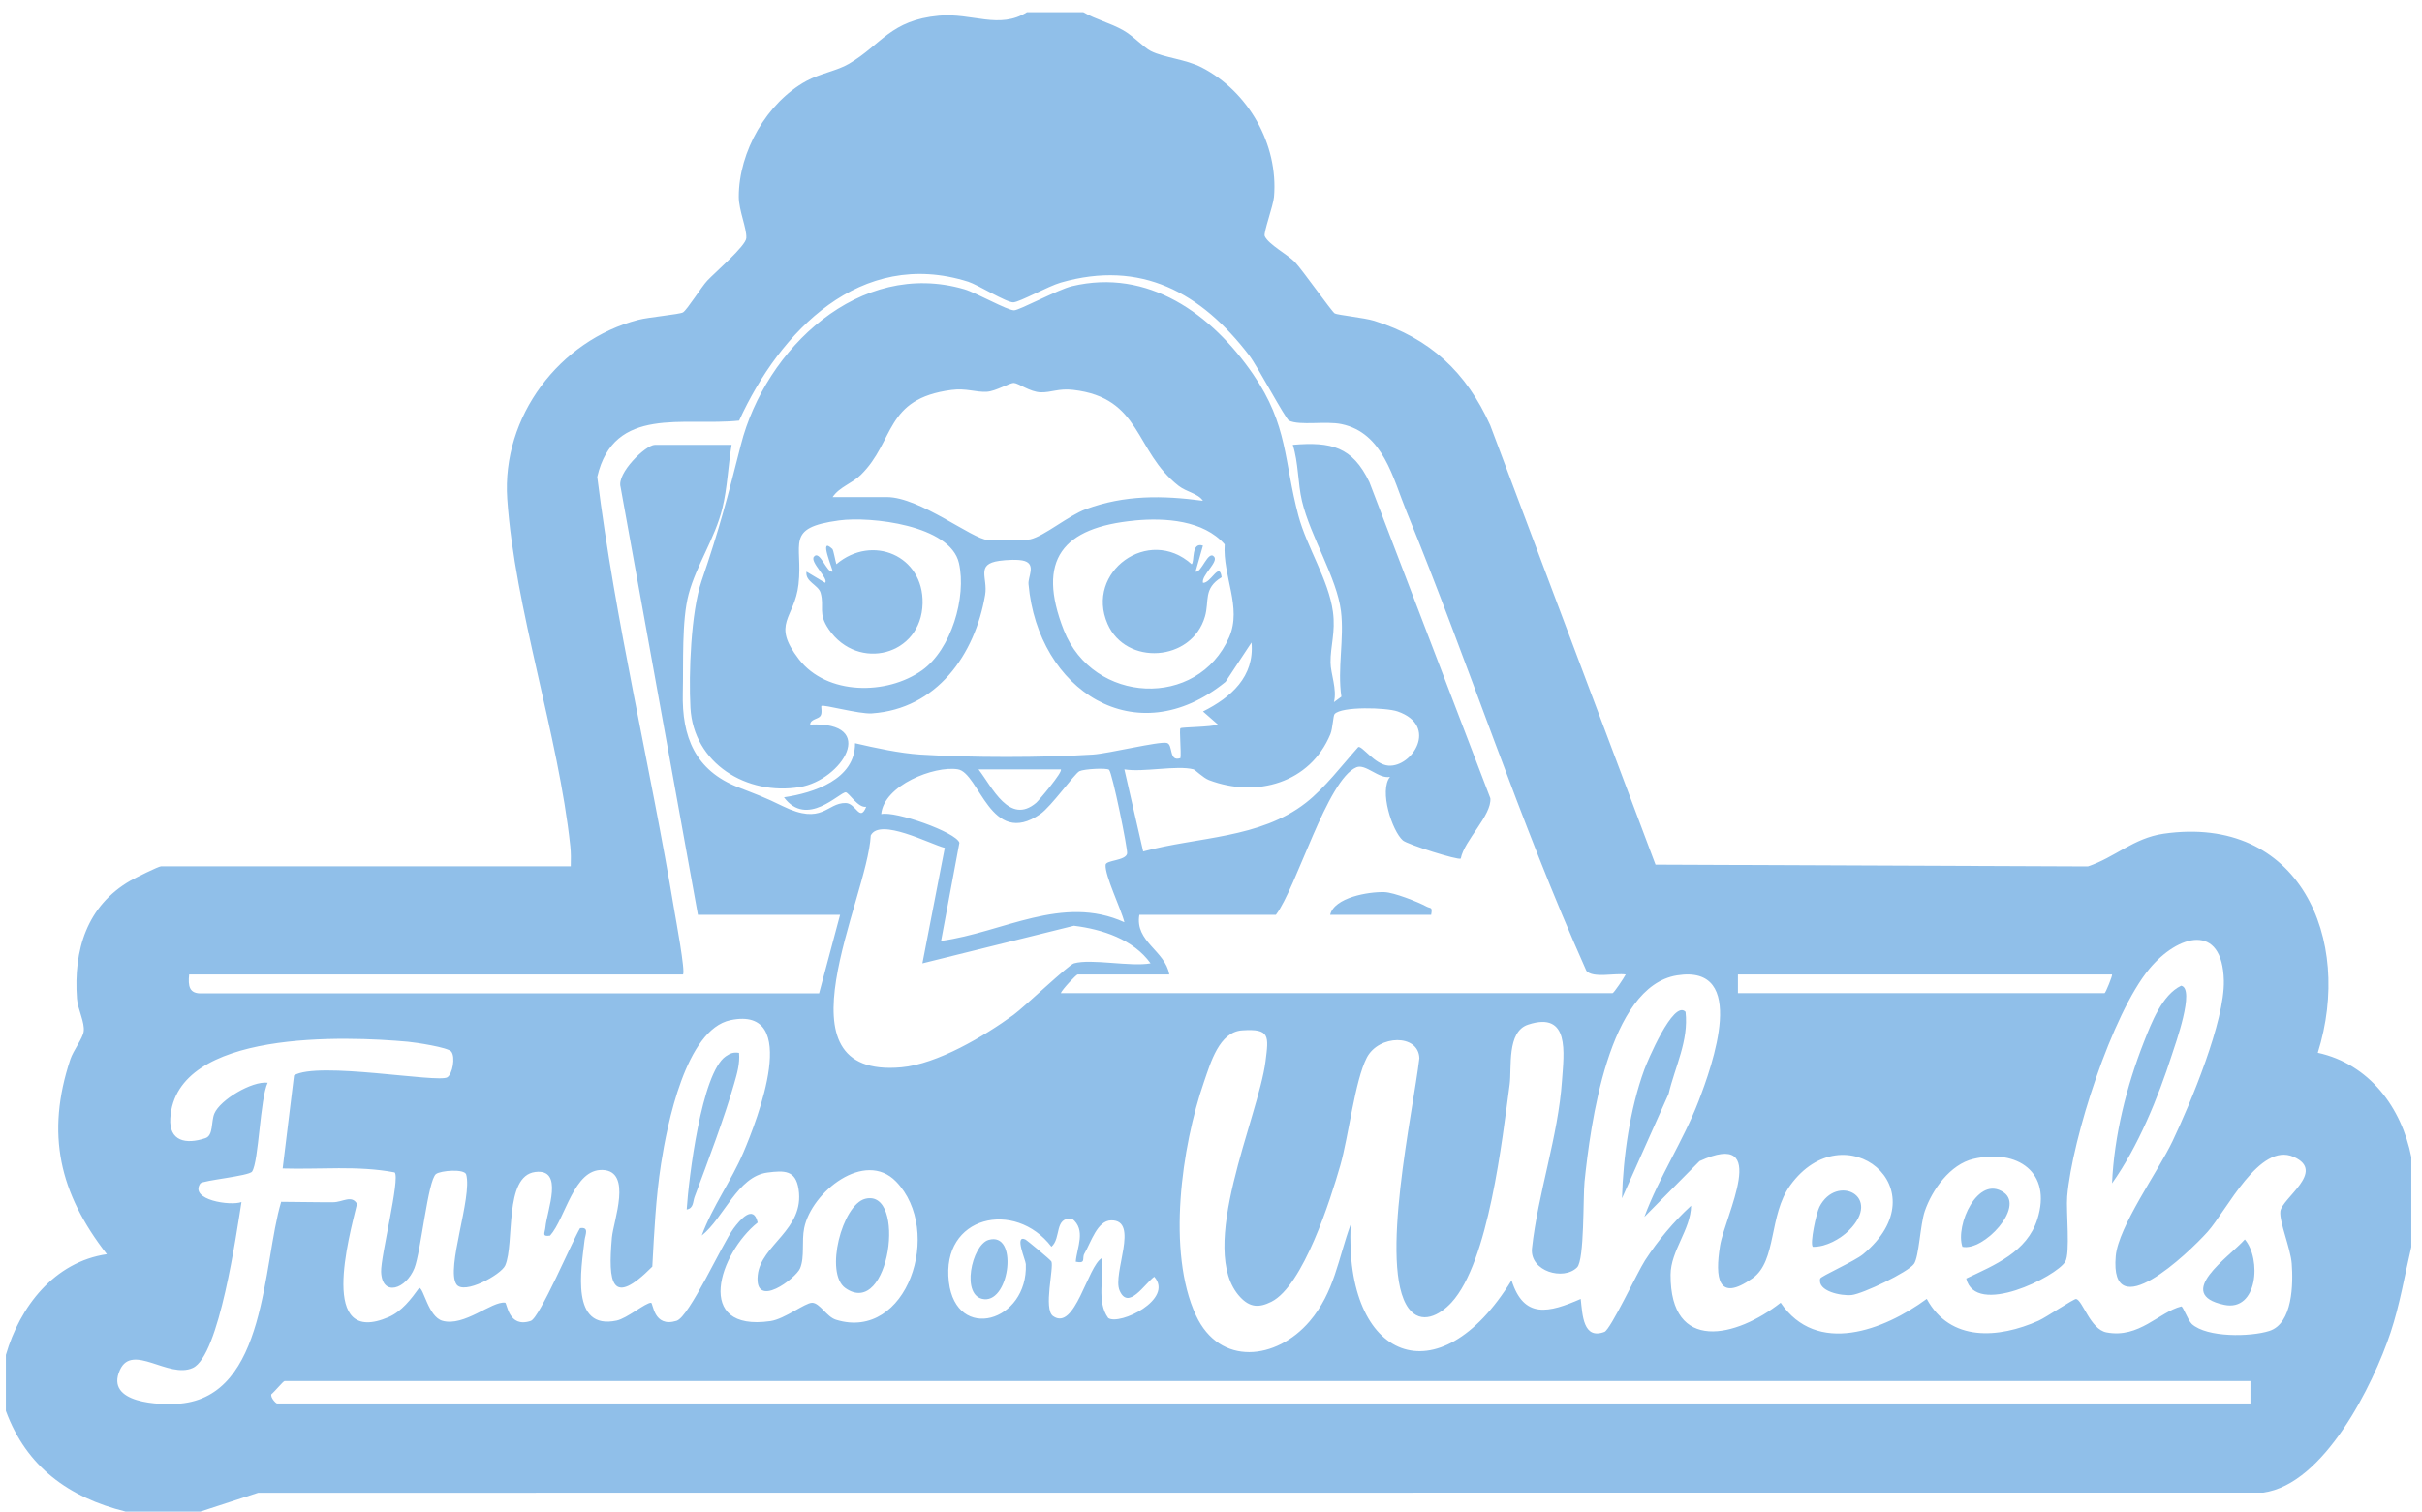 <svg width="165" height="103" viewBox="0 0 165 103" fill="none" xmlns="http://www.w3.org/2000/svg">
<g clip-path="url(#clip0_3217_133)">
<path d="M73.797 0.83C74.666 1.333 75.627 1.557 76.516 2.058C77.212 2.449 77.915 3.232 78.405 3.479C79.312 3.936 80.765 4.028 81.871 4.597C85.036 6.229 87.096 9.825 86.792 13.408C86.741 14.026 86.061 15.861 86.16 16.087C86.41 16.654 87.735 17.355 88.209 17.848C88.722 18.382 90.735 21.252 90.931 21.358C91.127 21.465 92.962 21.653 93.617 21.859C97.428 23.046 99.9 25.374 101.521 28.973L112.783 58.915L142.237 59.037C144.049 58.439 145.354 57.103 147.393 56.808C156.637 55.478 160.332 63.975 157.901 71.734C161.418 72.504 163.612 75.47 164.275 78.853V84.953C163.816 86.902 163.498 88.877 162.863 90.788C161.681 94.351 158.339 101.14 154.185 101.704L17.59 101.714L13.652 102.998H8.555C4.681 102.037 1.799 99.943 0.399 96.136V92.323C1.35 89.04 3.692 85.982 7.281 85.459C4.041 81.303 3.106 77.254 4.793 72.179C4.992 71.579 5.634 70.763 5.701 70.283C5.787 69.655 5.298 68.781 5.244 68.049C5 64.74 5.915 61.713 8.894 60.002C9.21 59.822 10.798 59.029 10.976 59.029H38.883C38.896 58.574 38.901 58.119 38.853 57.662C38.045 50.062 35.066 41.452 34.556 33.99C34.174 28.396 38.101 23.191 43.474 21.796C44.202 21.605 46.292 21.424 46.529 21.285C46.804 21.122 47.793 19.534 48.183 19.122C48.721 18.55 50.808 16.763 50.842 16.222C50.882 15.556 50.332 14.354 50.329 13.406C50.329 10.331 52.236 6.994 54.929 5.519C55.873 5.003 57.027 4.823 57.832 4.348C60.057 3.036 60.656 1.372 63.974 1.069C66.23 0.866 68.078 2.027 69.974 0.825H73.797V0.83ZM46.527 66.402H12.885C12.809 67.17 12.872 67.729 13.764 67.686H55.801L57.231 62.336H47.546L42.278 33.189C41.998 32.244 43.988 30.312 44.615 30.312H49.84C49.605 31.728 49.552 33.248 49.21 34.64C48.713 36.676 47.431 38.532 46.914 40.483C46.432 42.301 46.565 45.18 46.517 47.203C46.443 50.215 47.368 52.495 50.278 53.638C51.588 54.152 52.05 54.304 53.319 54.927C56.048 56.266 56.308 54.688 57.618 54.716C58.324 54.731 58.572 56.053 59.012 54.97C58.457 55.077 57.825 53.989 57.613 53.987C57.18 53.987 54.97 56.424 53.408 54.327C55.434 54.03 58.271 53.107 58.25 50.642C59.639 50.965 61.281 51.323 62.698 51.415C66.092 51.633 71.049 51.631 74.444 51.415C75.532 51.346 78.95 50.5 79.488 50.622C79.942 50.726 79.6 51.936 80.418 51.656C80.484 51.285 80.329 49.707 80.418 49.623C80.507 49.539 82.541 49.547 82.967 49.366L81.955 48.479C83.861 47.526 85.475 46.105 85.26 43.78L83.492 46.459C77.38 51.425 70.703 47.033 70.068 39.797C70.025 39.307 70.578 38.481 69.808 38.227C69.4 38.092 68.534 38.15 68.078 38.214C66.447 38.443 67.311 39.37 67.114 40.532C66.424 44.608 63.819 48.309 59.392 48.609C58.523 48.667 56.084 47.981 55.959 48.105C55.916 48.149 56.038 48.576 55.893 48.784C55.735 49.01 55.207 48.995 55.192 49.369C59.876 49.158 57.361 53.151 54.494 53.628C50.885 54.231 47.243 52.027 47.036 48.22C46.912 45.915 47.067 41.711 47.796 39.581C49.017 36.008 49.549 33.954 50.474 30.307C52.136 23.765 58.566 17.625 65.695 19.709C66.516 19.948 68.608 21.145 69.085 21.145C69.441 21.145 72.074 19.729 73.025 19.5C78.214 18.26 82.546 21.386 85.37 25.504C87.763 28.993 87.452 31.38 88.454 35.136C89.032 37.301 90.513 39.508 90.806 41.686C90.995 43.076 90.63 44.008 90.643 45.15C90.651 45.915 91.097 46.952 90.875 47.844L91.382 47.47C91.099 45.554 91.584 43.531 91.354 41.647C91.079 39.378 89.272 36.562 88.696 34.132C88.411 32.927 88.459 31.527 88.072 30.31C90.686 30.088 92.137 30.439 93.291 32.854L101.531 54.391C101.635 55.552 99.744 57.265 99.515 58.503C99.334 58.633 95.888 57.54 95.572 57.265C94.846 56.635 93.936 53.885 94.695 52.932C93.941 53.1 93.034 52.022 92.409 52.281C90.409 53.117 88.329 60.483 86.922 62.333H77.62C77.299 64.171 79.388 64.773 79.659 66.4H73.415C73.328 66.4 72.367 67.411 72.268 67.67H109.86C109.941 67.67 110.64 66.626 110.752 66.402C110.056 66.288 108.509 66.674 108.073 66.148C103.511 55.934 100.073 45.239 95.835 34.892C94.889 32.584 94.242 29.501 91.395 28.899C90.317 28.67 88.564 29.018 87.812 28.66C87.577 28.548 85.661 24.95 85.115 24.233C81.835 19.933 77.732 17.683 72.265 19.254C71.429 19.493 69.477 20.578 69.036 20.601C68.57 20.624 66.605 19.396 65.957 19.193C58.625 16.88 53.138 22.561 50.352 28.66C46.588 29.057 41.817 27.605 40.688 32.493C41.919 42.387 44.302 52.177 45.938 62.033C46.042 62.661 46.708 66.219 46.527 66.402ZM56.721 33.87H60.417C62.664 33.87 66.235 36.737 67.29 36.793C67.721 36.816 69.892 36.813 70.18 36.75C71.141 36.536 72.77 35.139 73.983 34.691C76.628 33.715 79.195 33.753 81.952 34.122C81.616 33.619 80.844 33.532 80.298 33.108C77.255 30.734 77.803 27.102 73.093 26.563C72.12 26.452 71.613 26.752 70.894 26.731C70.175 26.711 69.378 26.108 69.079 26.093C68.781 26.078 67.838 26.657 67.237 26.693C66.459 26.739 65.84 26.434 64.818 26.569C60.238 27.168 60.995 30.043 58.645 32.356C58.041 32.948 57.185 33.179 56.724 33.87H56.721ZM57.17 35.461C53.408 35.967 54.718 37.024 54.399 39.815C54.129 42.179 52.511 42.44 54.427 44.923C56.324 47.381 60.417 47.384 62.82 45.671C64.798 44.26 65.858 40.692 65.33 38.371C64.742 35.776 59.303 35.174 57.167 35.461H57.17ZM77.311 35.469C72.393 35.934 70.586 38.135 72.474 42.939C74.46 47.991 81.606 48.327 83.742 43.406C84.623 41.373 83.285 39.253 83.433 37.093C81.996 35.444 79.376 35.273 77.311 35.466V35.469ZM81.315 52.424C80.184 52.124 77.885 52.642 76.6 52.424L77.88 58.017C81.591 57.011 85.826 57.146 88.956 54.706C90.248 53.699 91.438 52.126 92.534 50.901C92.797 50.802 93.658 52.101 94.586 52.169C96.209 52.289 98.026 49.455 95.215 48.477C94.438 48.207 91.38 48.121 90.918 48.657C90.819 48.771 90.793 49.636 90.633 50.024C89.257 53.349 85.602 54.383 82.368 53.156C81.965 53.003 81.42 52.452 81.315 52.426V52.424ZM75.555 52.452C75.395 52.314 73.866 52.393 73.539 52.548C73.213 52.703 71.623 54.95 70.866 55.473C67.481 57.812 66.727 52.65 65.246 52.419C63.648 52.167 60.215 53.504 60.034 55.471C60.982 55.24 65.137 56.703 65.361 57.423L64.112 64.112C68.338 63.535 72.38 60.922 76.6 62.841C76.396 61.977 75.252 59.644 75.321 58.925C75.352 58.602 76.692 58.655 76.786 58.157C76.84 57.87 75.777 52.64 75.555 52.452ZM72.268 52.424H66.661C67.591 53.626 68.771 56.251 70.596 54.696C70.754 54.561 72.444 52.574 72.268 52.424ZM73.16 65.64C74.345 65.302 77.011 65.889 78.384 65.64C77.212 64.01 75.102 63.319 73.16 63.08L62.84 65.64L64.364 57.773C63.332 57.504 59.953 55.707 59.321 56.922C59.091 61.334 52.567 73.516 61.408 72.723C63.857 72.504 67.066 70.596 69.041 69.155C69.796 68.603 72.793 65.744 73.162 65.64H73.16ZM149.315 90.214C150.355 91.152 153.316 91.098 154.601 90.689C156.201 90.178 156.229 87.459 156.125 86.091C156.043 85.049 155.276 83.263 155.35 82.546C155.442 81.646 158.5 79.824 156.262 78.83C153.93 77.793 151.705 82.477 150.385 83.944C149.065 85.41 143.71 90.511 144.136 85.593C144.309 83.591 147.046 79.781 148.005 77.76C149.243 75.153 151.568 69.579 151.501 66.814C151.405 62.839 148.384 63.66 146.425 66.016C143.886 69.068 141.162 77.572 140.828 81.529C140.746 82.51 141.05 85.382 140.695 85.972C140.086 86.981 134.579 89.759 133.949 87.116C135.886 86.196 138.093 85.314 138.799 83.067C139.801 79.882 137.448 78.261 134.433 78.968C132.858 79.336 131.62 81.074 131.125 82.531C130.812 83.456 130.735 85.634 130.391 86.119C129.994 86.684 126.905 88.16 126.143 88.242C125.455 88.315 123.793 87.995 124.002 87.121C124.04 86.958 126.352 85.936 126.925 85.459C132.295 81.003 125.648 75.684 121.963 80.764C120.485 82.803 121.058 85.919 119.394 87.098C117.009 88.79 116.835 87.044 117.179 84.889C117.503 82.871 120.689 76.866 115.783 79.117L112.023 82.919C113.028 80.192 114.671 77.753 115.714 75.038C116.647 72.611 119.139 65.68 114.251 66.46C109.546 67.213 108.343 76.728 107.948 80.508C107.841 81.527 107.948 85.85 107.441 86.356C106.521 87.278 104.225 86.628 104.365 85.077C104.775 81.298 106.154 77.43 106.411 73.638C106.539 71.785 106.98 68.872 104.105 69.815C102.632 70.298 102.999 72.756 102.846 73.894C102.341 77.633 101.421 85.985 98.883 88.75C98.075 89.632 96.806 90.29 95.962 89.149C93.903 86.361 96.283 75.676 96.694 72.105C96.64 70.433 93.923 70.502 93.113 72.067C92.302 73.633 91.877 77.42 91.306 79.415C90.648 81.707 88.783 87.621 86.604 88.704C85.765 89.121 85.151 89.088 84.493 88.386C81.463 85.151 85.732 76.129 86.216 72.306C86.433 70.585 86.527 70.077 84.623 70.207C83.058 70.314 82.475 72.415 82.024 73.714C80.497 78.116 79.48 85.311 81.471 89.619C83.094 93.129 86.966 92.669 89.216 90.036C90.913 88.046 91.158 85.776 92.017 83.425C91.553 92.694 98.011 95.338 102.976 87.238C103.814 89.904 105.527 89.449 107.688 88.508C107.808 89.609 107.856 91.299 109.304 90.753C109.727 90.593 111.552 86.678 112.067 85.883C112.954 84.516 114.009 83.255 115.209 82.154C115.186 83.781 113.818 85.217 113.81 86.854C113.785 92.219 118.293 91.136 121.308 88.765C123.767 92.397 128.345 90.648 131.26 88.503C132.863 91.459 136.159 91.2 138.873 89.995C139.373 89.774 141.294 88.478 141.44 88.511C141.883 88.613 142.405 90.58 143.506 90.788C145.736 91.213 147.072 89.411 148.599 89.019C148.713 88.989 149.06 89.98 149.312 90.206L149.315 90.214ZM143.884 66.402H118.398V67.673H143.374C143.443 67.673 143.935 66.448 143.884 66.402ZM47.804 84.193C48.532 82.208 49.819 80.464 50.648 78.518C51.581 76.329 54.636 68.499 49.769 69.51C46.713 70.146 45.444 76.67 45.038 79.278C44.679 81.595 44.564 83.962 44.439 86.305C41.641 89.124 41.417 87.403 41.687 84.325C41.786 83.204 43.101 79.791 41.05 79.72C39.08 79.651 38.539 82.998 37.474 84.193C36.885 84.287 37.125 84 37.158 83.624C37.26 82.49 38.455 79.603 36.462 79.859C34.309 80.137 35.076 84.727 34.418 86.226C34.143 86.854 31.599 88.254 31.095 87.512C30.361 86.429 32.188 81.575 31.76 80.03C31.645 79.626 30.019 79.758 29.703 79.997C29.15 80.416 28.679 85.283 28.233 86.409C27.667 87.835 26.031 88.404 25.965 86.663C25.926 85.611 27.277 80.289 26.887 79.888C24.379 79.407 21.8 79.697 19.257 79.618L20.031 73.277C21.627 72.291 29.869 73.813 30.478 73.404C30.827 73.168 31.039 72.044 30.746 71.655C30.524 71.363 28.309 71.03 27.787 70.982C23.62 70.603 11.983 70.12 11.601 76.195C11.504 77.753 12.653 78.004 13.996 77.552C14.549 77.366 14.371 76.428 14.605 75.872C14.998 74.944 17.162 73.648 18.235 73.775C17.717 74.863 17.631 79.148 17.174 79.829C16.971 80.137 13.792 80.424 13.647 80.637C12.88 81.766 15.706 82.185 16.451 81.906C16.117 83.982 14.939 92.389 13.132 93.21C11.473 93.965 9.014 91.495 8.17 93.347C7.123 95.642 10.915 95.757 12.256 95.64C18.181 95.121 17.888 86.122 19.155 81.89C20.337 81.895 21.522 81.926 22.705 81.918C23.347 81.913 23.954 81.4 24.321 82.025C23.768 84.335 21.685 91.81 26.477 89.744C27.366 89.36 28.011 88.516 28.556 87.756C28.865 87.746 29.173 89.723 30.144 89.998C31.628 90.415 33.498 88.651 34.411 88.76C34.556 88.778 34.63 90.519 36.159 90.005C36.763 89.805 38.978 84.589 39.516 83.685C40.163 83.588 39.867 84.134 39.824 84.503C39.587 86.513 38.861 90.651 42.005 89.983C42.717 89.833 43.983 88.76 44.353 88.768C44.503 88.768 44.511 90.486 46.088 90C46.962 89.733 49.19 84.767 49.977 83.702C50.395 83.138 51.331 82.017 51.616 83.303C49.009 85.382 47.215 90.778 52.488 90.018C53.451 89.878 54.848 88.773 55.319 88.77C55.849 88.765 56.303 89.726 56.956 89.927C61.788 91.426 64.316 83.88 61.046 80.51C58.923 78.322 55.291 81.209 54.787 83.672C54.601 84.579 54.83 85.644 54.506 86.422C54.224 87.098 51.374 89.273 51.621 86.887C51.838 84.808 54.828 83.791 54.404 81.036C54.206 79.73 53.444 79.745 52.276 79.898C50.232 80.165 49.315 82.993 47.796 84.195L47.804 84.193ZM73.287 85.969C73.366 84.986 74.008 83.812 73.037 83.037C71.806 82.927 72.314 84.361 71.63 84.95C69.148 81.71 64.105 82.833 64.642 87.344C65.139 91.495 70.045 90.079 69.885 86.135C69.874 85.858 69.09 84.119 69.844 84.45C69.951 84.495 71.58 85.85 71.628 85.957C71.811 86.351 71.07 89.2 71.74 89.677C73.236 90.74 74.09 86.267 75.069 85.72C75.216 87.034 74.686 88.709 75.502 89.812C76.287 90.328 79.995 88.531 78.634 86.994C77.964 87.487 76.865 89.317 76.272 87.931C75.769 86.765 77.655 83.133 75.706 83.153C74.75 83.163 74.332 84.64 73.873 85.423C73.69 85.733 74.021 86.124 73.287 85.972V85.969ZM153.313 94.105H19.384C19.3 94.105 18.686 94.85 18.492 94.997C18.398 95.213 18.795 95.63 18.874 95.63H153.313V94.105Z" fill="#90BFE9"/>
<path d="M143.885 80.635C144.026 77.394 144.874 73.996 146.059 70.987C146.569 69.693 147.288 67.792 148.593 67.165C149.566 67.36 148.187 71.173 147.963 71.869C147.015 74.815 145.659 78.131 143.883 80.632L143.885 80.635Z" fill="#90BFE9"/>
<path d="M114.829 68.943C115.056 70.91 114.116 72.669 113.677 74.53L110.499 81.651C110.583 78.797 111.039 75.567 112.021 72.878C112.181 72.435 113.998 68.061 114.829 68.946V68.943Z" fill="#90BFE9"/>
<path d="M152.93 84.452C154.07 85.781 153.812 89.393 151.524 88.91C148.042 88.175 151.875 85.649 152.93 84.452Z" fill="#90BFE9"/>
<path d="M125.952 83.847C125.36 84.437 124.354 84.981 123.497 84.955C123.286 84.734 123.739 82.645 123.951 82.233C125.116 79.956 128.294 81.514 125.952 83.847Z" fill="#90BFE9"/>
<path d="M133.691 84.955C133.187 83.501 134.739 80.019 136.51 81.254C137.94 82.253 135.141 85.27 133.691 84.955Z" fill="#90BFE9"/>
<path d="M90.617 62.336C90.887 61.146 93.25 60.752 94.315 60.788C94.968 60.811 96.586 61.449 97.172 61.766C97.473 61.929 97.598 61.754 97.498 62.336H90.617Z" fill="#90BFE9"/>
<path d="M58.94 81.686C61.8 80.952 60.625 89.906 57.592 87.768C56.157 86.754 57.373 82.088 58.94 81.686Z" fill="#90BFE9"/>
<path d="M50.347 71.742C50.413 72.466 50.214 73.142 50.018 73.826C49.368 76.113 48.175 79.272 47.319 81.555C47.197 81.877 47.263 82.335 46.781 82.414C46.916 80.314 47.785 73.119 49.439 71.978C49.745 71.767 49.967 71.681 50.347 71.742Z" fill="#90BFE9"/>
<path d="M81.952 37.177L81.445 38.953C81.845 39.068 82.309 37.444 82.717 37.939C83.018 38.305 81.815 39.223 81.955 39.716C82.5 39.741 83.084 38.224 83.224 39.332C81.957 40.105 82.401 40.936 82.087 42.013C81.19 45.096 76.71 45.386 75.453 42.511C73.906 38.974 78.254 35.804 81.183 38.445C81.397 38.272 81.134 36.91 81.95 37.177H81.952Z" fill="#90BFE9"/>
<path d="M56.716 37.428C56.78 37.492 56.912 38.234 56.978 38.442C59.425 36.376 62.929 37.858 62.853 41.116C62.769 44.677 58.449 45.772 56.466 42.89C55.696 41.772 56.178 41.363 55.905 40.399C55.747 39.845 54.845 39.65 54.94 38.951L56.211 39.711C56.481 39.434 55.154 38.292 55.449 37.934C55.855 37.438 56.321 39.065 56.721 38.948C56.782 38.877 55.702 36.435 56.721 37.423L56.716 37.428Z" fill="#90BFE9"/>
<path d="M67.346 84.485C69.377 83.888 68.809 88.679 67.058 88.526C65.414 88.384 66.204 84.821 67.346 84.485Z" fill="#90BFE9"/>
</g>
<defs>
<clipPath id="clip0_3217_133">
<rect width="163.876" height="102.17" fill="white" transform="translate(0.396 0.83)"/>
</clipPath>
</defs>
</svg>
